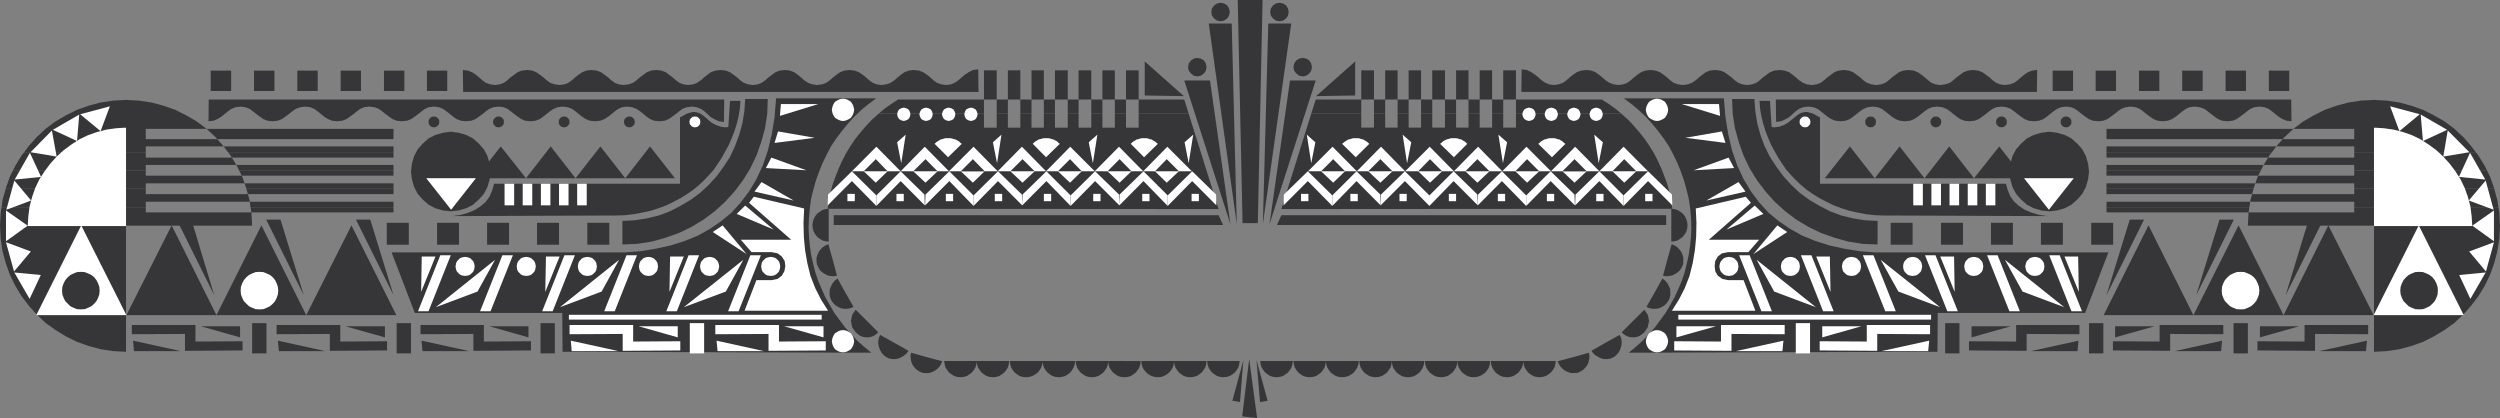<svg xmlns="http://www.w3.org/2000/svg" width="133.586" height="22.336"><rect width="100%" height="100%" fill="#808080" stroke="none"/><path fill="#363639" d="m2.14 7.16.31-.289.527-.39.558-.325.582-.289.63-.222.628-.168.68-.102.68-.035.68.035.683.102.629.168.632.222.579.29.558.323.527.391.309.29h9.695v-.274H7.79v.273H2.141"/><path fill="#363639" d="m1.293 8.133.254-.344.426-.477.168-.152h5.648v.274h13.238V7.16h-9.695l.168.152.422.477.258.344h8.847v-.309H7.79v.309H1.293"/><path fill="#363639" d="m.7 9.098.116-.235.34-.562.137-.168h6.496v.289h13.238v-.29H12.18l.136.169.34.562.117.235h8.254v-.286H7.79v.286H.7"/><path fill="#363639" d="M.309 10.086v-.016l.218-.629.172-.343h7.09v.289h13.238v-.29h-8.254l.172.344.22.63v.015h7.862v-.29H7.79v.29H.31"/><path fill="#363639" d="m.086 11.07.047-.375.176-.61h7.48v.29h13.238v-.29h-7.863l.172.61.05.375h7.641v-.289H7.79v.29H.086"/><path fill="#363639" d="m.086 11.07-.05.309-.036.68.035.699.098.664.176.644.218.614.29.593.34.563.39.508.426.476.476.446.528.375.558.34.582.289.63.222.628.168.68.102.68.035v-6.738h6.738l-.036-.68-.05-.309h7.64v.278H7.79v-.278H.086"/><path fill="#fff" d="M6.734 12.078H1.48l.036-.531.066-.524.137-.511.168-.477.222-.46.274-.423.305-.41.34-.375.374-.34.41-.304.422-.274.461-.222.477-.168.508-.133.527-.074.527-.032v5.258"/><path fill="#fff" d="m4.34 12.043 2.414 4.797H1.938Zm0 0"/><path fill="#363639" d="m6.734 6.84.82-1.176H5.919zm0 0"/><path fill="#fff" d="m5.375 7.008.496-1.328-1.586.425zm-1.258.527.117-1.414-1.41.816zm-1.09.832-.254-1.394-1.14 1.16zm-.832 1.086-.597-1.289-.813 1.43zm-.531 1.262-.898-1.07-.426 1.562zm-.184 1.344-1.16-.813v1.645zm.168 1.378L.32 12.945l.43 1.563Zm.532 1.258L.766 14.56l.816 1.41zm0 0"/><path fill="#363639" d="m18.781 12.043-2.418 4.797h4.817zm-9.609 0L6.754 16.84h4.812zm4.797 0 2.394 4.797h-4.797zM4.32 16.531l-.203-.011-.187-.075-.172-.082-.137-.136-.133-.137-.086-.168-.07-.188-.016-.207.016-.203.07-.187.086-.168.133-.153.137-.12.172-.083.187-.074.203-.012.203.012.188.074.172.082.152.121.117.153.086.168.067.187.02.203-.02.207-.067.188-.086.168-.117.137-.152.136-.172.082-.188.075-.203.011"/><path fill="#fff" d="m13.863 16.531-.203-.011-.187-.075-.168-.082-.14-.136-.134-.137-.086-.168-.07-.188-.016-.207.016-.203.07-.187.086-.168.133-.153.14-.12.169-.083.187-.074.203-.012.207.012.184.074.172.082.152.121.121.153.082.168.067.187.02.203-.02.207-.067.188-.082.168-.12.137-.153.136-.172.082-.184.075-.207.011"/><path fill="#363639" d="M14.238 18.883h-.765v-1.617h.765v1.617m-1.278-.649-2.515.016v-.883H7.043v.492l2.84-.015v.902l3.078-.02v-.492m-5.801.528h2.5l-2.55-.559zm3.574-1.328h2.094v.593zm11.226 1.449h-.765v-1.617h.766v1.617m-1.277-.649-2.5.016v-.883H14.78v.492l2.844-.015v.902l3.059-.02v-.492m-5.781.528h2.48l-2.534-.559zm3.555-1.328h2.11v.593zm11.191 1.449h-.765v-1.617h.765v1.617m-1.277-.649-2.516.016v-.883H22.47v.492l2.824-.015v.902l3.078-.02v-.492m-5.798.528h2.5l-2.55-.559zm3.571-1.328h2.093v.593zm-11.922-5.7 2.007 4.036-1.242-4.036zm-4.782 0 2.004 4.036-1.218-4.036zm9.579 0 2.007 4.036-1.242-4.036zm2.824 1.344h-1.176v-1.172h1.176v1.172m10.715 0h-1.176v-1.172h1.176v1.172m-2.688 0h-1.176v-1.172h1.176v1.172m-2.671 0h-1.173v-1.172H27.2v1.172m-2.673 0h-1.172v-1.172h1.172v1.172m8.731-.016.777-.03.785-.122.73-.203.72-.254.68-.328.644-.39.593-.442.563-.512.492-.543.461-.609.39-.633.325-.68.254-.714.207-.75.117-.762.031-.8H39.82l-.047.663-.105.645-.172.617-.219.59-.27.582-.343.523-.375.512-.422.46-.46.427-.513.375-.543.32-.558.289-.598.223-.629.152-.644.102-.664.035v1.258"/><path fill="#363639" d="m38.684 6.516-.274-.036-.223-.105-.203-.113-.172-.157-.167-.152-.188-.137-.223-.086-.27-.035-.273.035-.222.086-.184.137-.172.137-.187.137-.188.132-.218.09-.29.031-.273-.03-.223-.09-.187-.133-.336-.274-.207-.137-.223-.086-.27-.035-.273.035-.203.086-.187.137-.168.137-.172.137-.203.132-.223.09-.273.031-.29-.03-.222-.09-.203-.133-.172-.137-.168-.137-.188-.137-.222-.086-.266-.035-.277.035-.219.086-.203.137-.344.274-.183.132-.223.09-.27.031-.293-.03-.218-.09-.188-.133-.187-.137-.172-.137-.184-.137-.207-.086-.27-.035-.273.035-.222.086-.188.137-.168.137-.187.137-.188.132-.223.09-.289.031-.273-.03-.234-.09-.188-.133-.168-.137-.176-.137-.199-.137-.207-.086-.27-.035-.273.035-.203.086-.188.137-.168.137-.19.137-.185.132-.222.09-.29.031-.273-.03-.222-.09-.188-.133-.187-.137-.168-.137-.188-.137-.238-.086-.274-.035-.27.035-.206.086-.188.137-.168.137-.187.137-.188.132-.222.09-.29.031-.269-.03-.219-.09-.207-.133-.168-.137-.171-.137-.188-.137-.203-.086-.27-.035-.273.035-.242.086-.184.137-.172.137-.187.137-.188.132-.222.09-.27.031-.289-.03-.219-.09-.191-.133-.184-.137-.172-.137-.187-.137-.207-.086-.27-.035-.273.035-.219.086-.187.137-.172.137-.168.137-.207.132-.219.09-.27.031.012-1.16H38.7l-.015 1.195m13.588-2.808L52 3.738l-.219.106-.207.136-.168.133-.168.156-.187.133-.223.102-.273.039-.27-.04-.223-.081-.187-.137-.168-.152-.172-.137-.203-.137-.223-.086-.289-.035-.273.035-.219.086-.191.137-.168.137-.168.152-.207.137-.219.082-.27.039-.277-.04-.2-.081-.187-.137-.171-.152-.172-.137-.203-.137-.22-.086-.273-.035-.289.035-.222.086-.204.137-.171.137-.168.152-.188.137-.223.082-.273.039-.27-.04-.222-.081-.203-.137-.172-.152-.168-.137-.188-.137-.222-.086-.274-.035-.289.035-.219.086-.187.137-.184.137-.171.152-.192.137-.2.082-.273.039-.273-.04-.219-.081-.187-.137-.168-.152-.375-.274-.223-.086-.289-.035-.273.035-.239.086-.187.137-.172.137-.168.152-.203.137-.207.082-.27.039-.273-.04-.203-.081-.188-.137-.172-.152-.183-.137-.188-.137-.218-.086-.29-.035-.277.035-.219.086-.375.274-.168.152-.191.137-.234.082-.274.039-.273-.04-.203-.081-.188-.137-.168-.152-.375-.274-.222-.086-.29-.035-.273.035-.219.086-.203.137-.172.137-.172.152-.187.137-.203.082-.274.039-.27-.04-.237-.081-.188-.137-.172-.152-.183-.137-.192-.137-.219-.086-.27-.035-.288.035-.223.086-.375.274-.168.152-.187.137-.207.082-.27.039-.273-.04-.223-.081-.187-.137-.168-.152-.172-.137-.203-.137-.223-.086-.27-.035.016 1.176h27.539l-.016-1.207"/><path fill="#363639" d="m46.559 18.848-.375-.309-.36-.32-.336-.36-.324-.355-.293-.395-.289-.386-.234-.41-.243-.426-.199-.442-.187-.441-.157-.465-.117-.473-.105-.46-.067-.493-.046-.476-.02-.492.02-.508.046-.512.067-.496.12-.492.138-.492.172-.477.187-.461.223-.46.234-.442.273-.407.305-.406.324-.394.34-.371.356-.34.394-.325.41-.308H41.47l-.082 1.008-.153.933-.207.852-.27.797-.339.73-.39.649-.446.593-.492.543-.559.461-.597.41-.645.36-.7.285-.75.238-.776.172-.82.137-.868.066h-12.45l1.24 3.235h7.878l.016 2.074 16.5.05"/><path fill="#fff" d="M37.625 18.883h-.766v-1.617h.766v1.617m-1.273-.649-2.52.016v-.883h-3.398v.492l2.84-.015v.902l3.078-.02v-.492m-5.802.528h2.5l-2.55-.559zm3.571-1.328h2.094v.593zm10.004.8-2.5.016v-.883h-3.402v.492l2.843-.015v.902l3.059-.02v-.492m-5.781.528h2.48l-2.535-.559zm3.554-1.328h2.106v.593zm0 0"/><path fill="#363639" d="m24.086 11.293-.422-.047-.41-.121-.356-.188-.308-.273-.27-.305-.187-.359-.121-.406-.051-.426.05-.426.122-.41.187-.355.27-.305.308-.274.356-.183.41-.121.422-.055.426.055.406.12.36.184.304.274.273.305.188.355.121.41.047.426-.047.426-.121.406-.188.36-.273.304-.305.273-.359.188-.406.121-.426.047"/><path fill="#fff" d="m24.105 11.207 1.325-1.684h-2.653zm0 0"/><path fill="#363639" d="m26.758 7.824-1.328 1.7h2.675zm0 0"/><path fill="#363639" d="m29.426 7.824 1.328 1.7h-2.649zm2.656 0-1.328 1.7h2.656zm0 0"/><path fill="#363639" d="m34.734 7.824 1.328 1.7H33.41zm0 0"/><path fill="#fff" d="M24.086 13.64h-.559l-1.191 2.993h.562l1.188-2.992m16.57-.001h-.562l-1.188 2.993h.559l1.191-2.992m-3.301-.001h-.562l-1.188 2.993h.56l1.19-2.992m-3.32-.001h-.558l-1.192 2.993h.563l1.187-2.992m-3.316-.001h-.559l-1.191 2.993h.562l1.188-2.992m-3.313-.001h-.562l-1.192 2.993h.559l1.195-2.992m-2.554 1.105-.102-.016-.086-.015-.101-.055-.067-.066-.07-.067-.051-.101-.016-.086-.02-.102.02-.101.016-.086.05-.102.071-.066.067-.074.101-.047.086-.02.102-.015.105.015.082.02.102.047.07.074.066.066.051.102.02.086.015.101-.015.102-.02.086-.05.101-.067.067-.07.066-.102.055-.082.015-.105.016m13.066 0-.106-.016-.082-.015-.105-.055-.133-.133-.05-.101-.02-.086-.016-.102.016-.101.02-.086.05-.102.067-.066.066-.074.105-.047.082-.02.106-.015.102.015.082.02.105.047.066.074.07.066.048.102.02.086.019.101-.02.102-.02.086-.046.101-.07.067-.067.066-.105.055-.082.015-.102.016m3.262 0-.098-.016-.086-.015-.101-.055-.07-.066-.067-.067-.055-.101-.012-.086-.02-.102.02-.101.012-.086.055-.102.066-.066.07-.074.102-.047.086-.02.098-.015.105.015.086.02.098.047.14.14.047.102.02.086.015.101-.015.102-.02.086-.047.101-.066.067-.074.066-.098.055-.086.016-.105.015m-6.528 0-.105-.016-.082-.015-.102-.055-.07-.066-.066-.067-.051-.101-.02-.086-.015-.102.015-.101.02-.086.05-.102.067-.066.07-.074.102-.047.082-.02.105-.015.102.015.086.02.101.047.067.074.066.066.055.102.015.086.016.101-.016.102-.015.086-.055.101-.133.133-.101.055-.086.016-.102.015m-3.269 0-.098-.016-.086-.015-.105-.055-.133-.133-.05-.101-.02-.086-.016-.102.016-.101.02-.086.05-.102.066-.066.067-.074.105-.047.086-.02.098-.015.105.015.086.02.098.047.07.074.067.066.054.102.012.086.02.101-.02.102-.012.086-.054.101-.067.067-.07.066-.098.055-.086.015-.105.016m-3.266 0-.101-.016-.086-.015-.102-.055-.133-.133-.054-.101-.016-.086-.016-.102.016-.101.016-.086.054-.102.067-.066.066-.074.102-.047.086-.02.101-.015.102.015.086.02.101.047.07.074.067.066.05.102.02.086.016.101-.016.102-.02.086-.05.101-.066.067-.07.066-.102.055-.086.015-.102.016m-4.827 1.668 3.163-2.531-.937 1.695zm-.755-2.707h.735l-.766 1.89zm14.005 2.707 3.179-2.531-.934 1.695zm-.735-2.707h.734l-.766 1.89zm-5.883 2.707 3.16-2.531-.934 1.695zm-.75-2.707h.73l-.765 1.89zm0 0"/><path fill="#363639" d="M26.402 9.816h9.934V6.273l.082-.046.105-.051.082-.055.102-.047.086-.035.101-.02.106-.035h.101l.133.02.121.035.121.066.102.07.102.087.101.082.086.085.086.067.082.066.102.055.12.066.118.036.12.05.138.016.132.02.153-.02.09-1.395h.558l-.035.426-.066.41-.102.407-.121.39-.152.375-.153.36-.187.336-.188.343-.406.61-.258.293-.254.27-.289.273-.308.253-.34.239-.336.207-.375.199-.39.191-.411.153-.426.136-.441.098-.461.086-.492.055-.492.015-8.711.032.457-.067.41-.12.355-.153.309-.203.254-.223.207-.285.136-.324.102-.356"/><path fill="#fff" d="M27.473 10.973h-.512V9.816h.512v1.157m2.906 0h-.508V9.816h.508v1.157m.973 0h-.512V9.816h.512v1.157m-1.942 0h-.508V9.816h.508v1.157m-.969 0h-.511V9.816h.511v1.157m8.692-4.168-.117-.02-.086-.066-.07-.086-.016-.117.015-.121.07-.086.087-.067.117-.015.12.015.083.067.07.086.016.12-.016.118-.07.086-.082.066-.121.02"/><path fill="#363639" d="m23.188 6.805-.122-.02-.085-.066-.067-.086-.015-.117.015-.121.067-.086.085-.067.122-.015.117.015.082.067.07.086.02.12-.02.118-.07.086-.082.066-.117.02m10.445 0-.121-.02-.086-.066-.067-.086-.02-.117.02-.121.067-.086.086-.067.12-.015.114.015.086.067.07.086.02.12-.02.118-.07.086-.086.066-.113.02m-3.488 0-.122-.02-.085-.066-.067-.086-.015-.117.015-.121.067-.086.085-.067.122-.015.117.015.082.067.07.086.02.12-.02.118-.07.086-.082.066-.117.02m-3.505 0-.12-.02-.086-.066-.067-.086-.02-.117.02-.121.067-.086.086-.067.12-.015.118.015.086.067.066.086.02.12-.02.118-.066.086-.086.066-.117.02"/><path fill="#fff" d="M43.906 17.078H30.398v-.258h13.508v.258M41.727 5.562h1.992l-2.043.63zm-.153 1.461 1.957.34-2.144.274zm-.359 1.399 1.87.676-2.16-.118zm-.524 1.308 1.72.985-2.095-.477zm-.871 1.254 1.516 1.282-1.973-.836zm-1.207 1.059 1.278 1.531-1.805-1.176zm0 0"/><path fill="#fff" d="M39.582 12.809h2.691l-2.246-1.973.254-.324 2.688.629-.035.765.019.75.066.711.122.7.168.68.253.648.309.609.375.598h-4.46l.632-1.633h.816l.32-.067.223-.172.137-.238.05-.273-.034-.27-.153-.242-.222-.168-.32-.066H40.16l-.578-.664m5.461 6.019-.117-.015-.102-.032-.101-.054-.106-.067-.066-.101-.051-.102-.031-.105-.02-.118.02-.117.031-.101.05-.106.067-.101.106-.067.101-.054.102-.036.117-.011.121.011.102.036.101.054.102.067.066.101.055.106.031.101.02.117-.02.118-.031.105-.055.102-.066.101-.102.067-.101.054-.102.032-.121.015m0-12.363-.117-.016-.102-.039-.101-.05-.106-.067-.066-.102-.051-.101-.031-.106-.02-.117.02-.117.031-.106.05-.101.067-.102.106-.066.101-.055.102-.03.117-.017.121.016.102.031.101.055.102.066.066.102.055.101.031.106.02.117-.02.117-.031.106-.055.101-.066.102-.102.066-.101.051-.102.04-.121.015"/><path fill="#363639" d="M44.281 12.043v-.887l-.176.016-.168.055-.132.085-.14.102-.103.133-.082.156-.05.168-.02.172.02.168.05.172.082.136.102.137.14.102.133.086.168.047.176.02v-.868m.219 1.855-.238-.851-.157.066-.132.086-.121.121-.102.133-.066.152-.055.172v.172l.02.168.07.156.086.153.117.113.137.09.152.086.168.031.172.016.172-.032-.223-.832m.68 1.75-.426-.765-.137.101-.117.137-.086.152-.066.153-.02.172v.152l.035.172.07.152.102.137.121.117.149.086.152.066.172.02h.152l.172-.035.156-.067-.43-.75m1.161 1.516-.617-.613-.188.27-.066.324.066.34.188.273.14.117.133.086.168.055.176.011.148-.011.172-.055.137-.086.133-.117-.59-.594m1.441 1.152-.75-.421-.066.152-.035.172v.152l.035.168.055.152.085.157.114.132.14.102.149.074.172.031h.172l.152-.03.168-.075.14-.082.133-.117.102-.137-.766-.43m1.739.766-.836-.234-.036.168.02.171.035.168.066.157.102.133.121.12.133.083.156.074.172.012h.168l.168-.047.152-.07.137-.102.121-.121.086-.137.066-.152-.832-.223m1.801.208h-.867l.02.167.047.172.085.137.102.136.137.102.136.086.172.05.168.016.172-.015.168-.051.137-.086.137-.102.101-.136.086-.137.05-.172.02-.168h-.87m12.281.001h.867l-.016.167-.05.172-.087.137-.101.136-.137.102-.133.086-.172.05-.171.016-.168-.015-.172-.051-.137-.086-.133-.102-.101-.136-.086-.137-.055-.172-.012-.168h.864m1.769.001h-.867l.02.167.05.172.082.137.102.136.14.102.133.086.168.05.172.016.172-.015.168-.051.14-.086.133-.102.102-.136.086-.137.047-.172.02-.168h-.868m-8.793.001h.867l-.015.167-.055.172-.086.137-.101.136-.133.102-.137.086-.172.05-.168.016-.168-.015-.172-.051-.136-.086-.137-.102-.102-.136-.086-.137-.05-.172-.016-.168h.867m1.77.001h-.871l.02.167.05.172.086.137.101.136.137.102.137.086.168.05.172.016.168-.015.171-.051.137-.086.137-.102.101-.136.086-.137.047-.172.02-.168h-.867m-5.293.001h.867l-.016.167-.05.172-.083.137-.105.136-.137.102-.133.086-.171.05-.172.016-.168-.015-.172-.051-.137-.086-.133-.102-.101-.136-.086-.137-.055-.172-.012-.168h.864m8.812.001h-.883l.016.167.05.172.083.137.12.136.122.102.152.086.172.05.168.016.172-.015.152-.051.153-.086.136-.102.102-.136.086-.137.05-.172.02-.168h-.87m-7.04.001h-.871l.02.167.05.172.082.137.102.136.14.102.133.086.168.05.176.016.168-.015.168-.051.152-.086.141-.102.102-.136.082-.137.05-.172.02-.168h-.883m5.254.001h.867l-.015.167-.055.172-.082.137-.106.136-.132.102-.137.086-.168.05-.172.016-.172-.015-.172-.051-.132-.086-.137-.102-.102-.136-.086-.137-.05-.172-.016-.168h.867M22.813 4.863h1.085v-1.09h-1.085v1.09m-11.555 0h1.094v-1.09h-1.094v1.09m2.316 0h1.09v-1.09h-1.09v1.09m2.313 0h1.09v-1.09h-1.09v1.09m2.316 0h1.086v-1.09h-1.086v1.09m2.313 0h1.09v-1.09h-1.09v1.09M44.55 11.5h20.567l.238.523H44.551V11.5m2.399-5.426.304-.258.36-.254.37-.242h15.297l.235.754h-2.672V3.758h-.676v2.316h-.598V3.758h-.664v2.316h-.594V3.758h-.68v2.316h-.577V3.758h-.684v2.316h-.594V3.758h-.66v2.316h-.597V3.758h-.665v2.316h-.597V3.758h-.68v2.316H46.95"/><path fill="#363639" d="m46.95 6.074-.032.031-.344.305-.304.324-.29.34-.273.34-.254.375-.238.39-.203.391-.188.41-.168.426-.156.422-.121.445-.086.442-.066.441 20.89.016-1.601-5.098h-2.672v.746h-.676v-.746h-.598v.746h-.664v-.746h-.593v.746h-.68v-.746h-.578v.746h-.684v-.746h-.594v.746h-.66v-.746h-.597v.746h-.664v-.746h-.598v.746h-.68v-.746H46.95m18.796 5.903L63.281 4.3h1.375zm.34 0L64.59 1.257h1.226zm.309-.055L66.137 0h1.328l-.254 11.922h-.816m.046 7.316-.59 2.176.407.07zm0 0"/><path fill="#fff" d="M46.828 11.004 45.52 9.676l-1.293 1.297.02-.578 1.273-1.243 1.308 1.29v.562m5.192 0 1.308-1.328 1.293 1.297-.016-.578-1.277-1.243-1.308 1.29v.562m5.187 0-1.293-1.328-1.293 1.297.016-.578 1.277-1.243 1.293 1.29v.562m5.188 0 1.308-1.328 1.293 1.297-.016-.578-1.277-1.243-1.308 1.29v.562"/><path fill="#fff" d="m46.828 11.004 1.297-1.328 1.29 1.297-.017-.578-1.273-1.243-1.297 1.29v.562m5.192 0-1.293-1.328-1.293 1.297.02-.578 1.273-1.243 1.293 1.29v.562m5.187 0 1.309-1.328 1.296 1.297-.019-.578-1.277-1.243-1.309 1.29v.562m5.188 0-1.293-1.328-1.29 1.297.012-.578 1.278-1.243 1.293 1.29v.562m-16.719-.254h-.395v-.39h.395v.39m18.386 0h-.39v-.39h.39v.39"/><path fill="#fff" d="M61.422 10.75h-.387v-.39h.387v.39m-2.617 0h-.39v-.39h.39v.39m-2.637 0h-.39v-.39h.39v.39m-2.618 0h-.394v-.39h.395v.39m-2.621 0h-.39v-.39h.39v.39m-2.637 0h-.39v-.39h.39v.39m-.867-1.598-.63.61-.644-.61zm-.598-1.312 1.297 1.312H45.52zm7.16 1.312.649.61.648-.61zm.617-1.312-1.293 1.312h2.583zM57.8 9.152l-.624.61-.649-.61zm-.613-1.312 1.31 1.312h-2.602zM48.8 9.152l.653.61.645-.61zm.614-1.312-1.289 1.312h2.582zm13.578 1.312-.648.61-.63-.61zm-.617-1.312 1.312 1.312h-2.601zm-9.762 1.312-.629.61-.644-.61zm0 0"/><path fill="#fff" d="m52.02 7.84 1.292 1.312h-2.605zm7.16 1.312.644.61.633-.61zm.613-1.312-1.297 1.312h2.59zm0 0"/><path fill="#363639" d="m46.797 8.504.629.648h-1.274zm7.84 0-.649.648h1.297zm2.539 0 .625.648h-1.274zm-7.723 0-.652.648h1.297zm12.891 0 .648.648h-1.277zm-10.36 0 .63.648H51.34zm7.84 0-.644.648h1.277zm4.153-4.422-.188-.035-.152-.121-.121-.153-.032-.183.032-.188.12-.171.153-.102.188-.035.187.035.168.102.105.171.032.188-.032.183-.105.153-.168.12-.187.036m1.242-2.945-.188-.035-.152-.114-.121-.156-.031-.188.03-.187.122-.168.152-.105.188-.036.187.036.168.105.102.168.035.187-.035.188-.102.156-.168.114-.187.035m-4.051 3.965v-1.82l2.094 1.855zm0 0"/><path fill="#fff" d="m48.156 8.723.239-1.528-.458.407zm15.36 0 .242-1.528-.461.407zm-5.118 0 .239-1.528-.461.407zm-5.121 0 .235-1.528-.457.407zm-2.617-.321-.719-.715.07-.07.087-.066.086-.047.082-.055.101-.015.086-.036.102-.015h.207l.101.015.102.036.086.015.101.055.086.047.066.066.086.07-.73.715m10.473 0-.711-.715.066-.07.086-.066.086-.047.086-.055.098-.015.09-.036.101-.015h.203l.102.015.082.036.105.015.086.055.086.047.086.066.082.07-.734.715m-5.238 0-.711-.715.066-.07.086-.066.082-.047.086-.055.101-.015.086-.036.102-.015H56l.101.015.102.036.086.015.101.055.086.047.067.066.082.07-.73.715m-4.012-1.937-.137-.035-.121-.07-.066-.118-.032-.136.032-.133.066-.121.121-.067.137-.035.137.035.117.067.066.12.035.134-.035.136-.066.117-.117.07-.137.036m-3.59 0-.137-.035-.117-.07-.07-.118-.031-.136.03-.133.071-.121.117-.067.137-.035.133.035.12.067.071.12.031.134-.03.136-.071.117-.121.07-.133.036m1.191 0-.136-.035-.118-.07-.07-.118-.035-.136.035-.133.07-.121.118-.067.136-.035.137.035.121.067.067.12.03.134-.03.136-.067.117-.12.07-.138.036m1.207 0-.136-.035-.118-.07-.07-.118-.035-.136.035-.133.07-.121.118-.067.136-.035.137.035.121.067.067.12.035.134-.035.136-.067.117-.12.07-.138.036"/><path fill="#363639" d="M112.559 7.16v-.273h13.238v.273h5.644l-.304-.289-.528-.39-.566-.325-.574-.289-.633-.222-.625-.168-.684-.102-.675-.035-.684.035-.68.102-.629.168-.632.222-.579.29-.562.323-.524.391-.308.29h-9.695"/><path fill="#363639" d="M112.559 8.133v-.309h13.238v.309h6.496l-.258-.344-.422-.477-.172-.152h-5.644v.274h-13.238V7.16h9.695l-.168.152-.426.477-.258.344h-8.843"/><path fill="#363639" d="M112.559 9.098v-.286h13.238v.286h7.09l-.117-.235-.344-.562-.133-.168h-6.496v.289h-13.238v-.29h8.843l-.132.169-.344.562-.114.235h-8.253"/><path fill="#363639" d="M112.559 10.086v-.29h13.238v.29h7.48v-.016l-.222-.629-.168-.343h-7.09v.289h-13.238v-.29h8.253l-.175.344-.219.63v.015h-7.86"/><path fill="#363639" d="M112.559 11.07v-.289h13.238v.29h7.703l-.055-.376-.168-.61h-7.48v.29h-13.238v-.29h7.859l-.168.61-.055.375h-7.636"/><path fill="#363639" d="M112.559 11.07v.278h13.238v-.278h7.703l.05.309.036.68-.035.699-.106.664-.168.644-.222.614-.285.593-.344.563-.39.508-.423.476-.476.446-.528.375-.566.34-.574.289-.633.222-.625.168-.684.102-.675.035v-6.738h-6.739l.036-.68.046-.309h-7.636"/><path fill="#fff" d="M126.852 12.078h5.253l-.035-.531-.066-.524-.137-.511-.172-.477-.222-.46-.27-.423-.309-.41-.34-.375-.37-.34-.41-.304-.426-.274-.457-.222-.477-.168-.512-.133-.527-.074-.523-.032v5.258"/><path fill="#fff" d="m129.246 12.043-2.414 4.797h4.816zm0 0"/><path fill="#363639" d="m126.852 6.84-.82-1.176h1.632zm0 0"/><path fill="#fff" d="m128.21 7.008-.495-1.328 1.582.425zm1.259.527-.121-1.414 1.414.816zm1.086.832.238-1.394 1.156 1.16zm.835 1.086.594-1.289.817 1.43zm.528 1.262.902-1.07.426 1.562zm.187 1.344 1.157-.813v1.645zm-.167 1.378 1.324-.492-.426 1.563zm-.532 1.258 1.414-.136-.816 1.41zm0 0"/><path fill="#363639" d="m114.805 12.043 2.398 4.797h-4.797zm9.609 0 2.418 4.797h-4.812zm-4.797 0-2.414 4.797h4.817zm9.649 4.488.203-.011.187-.075.168-.082.153-.136.12-.137.087-.168.066-.188.016-.207-.016-.203-.066-.187-.086-.168-.121-.153-.153-.12-.168-.083-.187-.074-.203-.012-.207.012-.188.074-.168.082-.137.121-.136.153-.086.168-.067.187-.02.203.02.207.067.188.086.168.273.273.168.082.188.075.207.011"/><path fill="#fff" d="m119.719 16.531.207-.011.187-.075.168-.082.156-.136.118-.137.082-.168.07-.188.02-.207-.02-.203-.07-.187-.082-.168-.118-.153-.156-.12-.168-.083-.187-.074-.207-.012-.203.012-.188.074-.168.082-.137.121-.136.153-.086.168-.067.187-.015.203.015.207.067.188.086.168.273.273.168.082.188.075.203.011"/><path fill="#363639" d="M119.348 18.883h.765v-1.617h-.765v1.617m1.277-.649 2.516.016v-.883h3.402v.492l-2.84-.015v.902l-3.078-.02v-.492m5.797.528h-2.5l2.555-.559zm-3.57-1.328h-2.094v.593zm-11.227 1.449h.766v-1.617h-.766v1.617m1.277-.649 2.496.016v-.883h3.403v.492l-2.84-.015v.902l-3.059-.02v-.492m5.782.528h-2.48l2.53-.559zm-3.555-1.328h-2.11v.593zm-11.191 1.449h.765v-1.617h-.766v1.617m1.273-.649 2.52.016v-.883h3.383v.492l-2.82-.015v.902l-3.082-.02v-.492m5.801.528h-2.5l2.55-.559zm-3.571-1.328h-2.093v.593zm11.922-5.7-2.008 4.036 1.243-4.036zm4.782 0-2.012 4.036 1.23-4.036zm-9.579 0-2.007 4.036 1.242-4.036zm-2.824 1.344h1.172v-1.172h-1.172v1.172m-10.715 0h1.172v-1.172h-1.172v1.172m2.688 0h1.176v-1.172h-1.176v1.172m2.672 0h1.172v-1.172h-1.172v1.172m2.668 0h1.175v-1.172h-1.175v1.172m-8.727-.016-.785-.03-.777-.122-.73-.203-.72-.254-.68-.328-.648-.39-.59-.442-.566-.512-.488-.543-.461-.609-.39-.633-.325-.68-.254-.714-.207-.75-.121-.762-.031-.8h1.191l.05.663.103.645.171.617.22.59.288.582.344.523.375.512.422.46.457.427.512.375.546.32.559.289.598.223.629.152.644.102.664.035v1.258"/><path fill="#363639" d="m94.902 6.516.274-.036.222-.105.204-.113.171-.157.168-.152.188-.137.223-.086.27-.035.273.035.218.086.188.137.168.137.172.137.203.132.222.09.29.031.269-.03.223-.09.187-.133.172-.137.168-.137.203-.137.223-.086.273-.035.274.035.203.086.187.137.168.137.172.137.203.132.223.09.273.031.29-.03.218-.09.203-.133.168-.137.176-.137.188-.137.218-.086.27-.035.277.035.219.086.203.137.168.137.172.137.187.132.223.09.27.031.289-.03.222-.09.188-.133.187-.137.168-.137.188-.137.207-.086.27-.035.273.035.222.086.188.137.168.137.187.137.188.132.223.09.285.031.273-.03.238-.09.188-.133.168-.137.172-.137.203-.137.203-.086.273-.035.274.035.203.086.187.137.168.137.188.137.187.132.223.09.29.031.273-.03.222-.09.184-.133.187-.137.172-.137.188-.137.234-.086.277-.035.27.035.203.086.192.137.167.137.188.137.187.132.22.09.288.031.27-.03.222-.09.208-.133.335-.274.188-.137.207-.086.27-.035.273.035.238.086.188.137.172.137.183.137.188.132.222.09.274.031.289-.03.219-.09.187-.133.188-.137.171-.137.188-.137.2-.086.277-.035.273.035.219.086.183.137.344.274.203.132.223.09.27.031-.016-1.16h-27.54l.016 1.195M81.309 3.707l.273.031.223.106.203.136.172.133.168.156.187.133.223.102.27.039.273-.04.222-.081.188-.137.168-.152.172-.137.203-.137.223-.086.285-.035.277.035.219.086.187.137.168.137.172.152.207.137.219.082.27.039.273-.04.203-.081.188-.137.167-.152.176-.137.2-.137.222-.086.274-.035.289.035.222.086.203.137.172.137.168.152.188.137.222.082.27.039.273-.04.22-.081.202-.137.172-.152.172-.137.188-.137.218-.086.27-.035.293.035.219.086.375.274.171.152.184.137.207.082.27.039.273-.04.223-.081.187-.137.168-.152.375-.274.223-.086.289-.035.273.035.239.086.183.137.172.137.172.152.203.137.203.082.27.039.277-.04.203-.081.184-.137.172-.152.375-.274.218-.086.29-.035.273.035.223.086.375.274.167.152.188.137.238.082.274.039.27-.04.206-.081.188-.137.168-.152.375-.274.222-.086.29-.035.273.035.215.086.207.137.168.137.176.152.183.137.203.082.27.039.277-.04.238-.081.184-.137.172-.152.375-.274.223-.086.27-.035.288.035.223.086.375.274.168.152.187.137.207.082.27.039.273-.04.223-.081.187-.137.168-.152.168-.137.207-.137.22-.086.273-.035-.016 1.176H81.293l.016-1.207"/><path fill="#363639" d="m87.027 18.848.375-.309.356-.32.34-.36.324-.355.289-.395.285-.386.242-.41.239-.426.203-.442.187-.441.156-.465.114-.473.101-.46.074-.493.047-.476.02-.492-.02-.508-.047-.512-.074-.496-.117-.492-.137-.492-.168-.477-.187-.461-.223-.46-.234-.442-.274-.407-.304-.406-.328-.394-.336-.371-.36-.34-.39-.325-.41-.308h5.343l.086 1.008.153.933.203.852.273.797.34.73.39.649.442.593.492.543.563.461.597.41.645.36.7.285.75.238.776.172.82.137.864.066h12.453l-1.242 3.235h-7.875l-.016 2.074-16.5.05"/><path fill="#fff" d="M95.957 18.883h.762v-1.617h-.762v1.617m1.277-.649 2.516.016v-.883h3.383v.492l-2.824-.015v.902l-3.075-.02v-.492m5.797.528h-2.5l2.555-.559zm-3.571-1.328h-2.089v.593zm-10 .8 2.5.016v-.883h3.403v.492l-2.843-.015v.902l-3.06-.02v-.492m5.782.528h-2.484l2.539-.559zm-3.555-1.328h-2.109v.593zm0 0"/><path fill="#363639" d="m109.5 11.293.422-.047.41-.121.355-.188.31-.273.269-.305.187-.359.121-.406.051-.426-.05-.426-.122-.41-.187-.355-.27-.305-.309-.274-.355-.183-.41-.121-.422-.055-.43.055-.406.12-.36.184-.304.274-.27.305-.19.355-.118.41-.05.426.05.426.117.406.191.36.27.304.305.273.36.188.405.121.43.047"/><path fill="#fff" d="m109.48 11.207-1.328-1.684h2.657zm0 0"/><path fill="#363639" d="m106.828 7.824 1.324 1.7h-2.672zm-2.672 0-1.324 1.7h2.648zm-2.652 0 1.328 1.7h-2.656zm-2.656 0-1.344 1.7h2.672zm0 0"/><path fill="#fff" d="M109.5 13.64h.559l1.191 2.993h-.563L109.5 13.64m-16.57 0h.562l1.188 2.993h-.559L92.93 13.64m3.3 0h.563l1.187 2.993h-.562L96.23 13.64m3.313 0h.566l1.192 2.993h-.563l-1.195-2.992m3.32-.001h.559l1.195 2.993h-.562l-1.192-2.992m3.317-.001h.562l1.188 2.993h-.559l-1.191-2.992m2.554 1.105.102-.016.082-.015.105-.055.133-.133.055-.101.016-.086.015-.102-.015-.101-.016-.086-.055-.102-.066-.066-.067-.074-.105-.047-.082-.02-.102-.015-.105.015-.082.02-.106.047-.066.074-.07.066-.047.102-.02.086-.02.101.02.102.02.086.047.101.07.067.066.066.106.055.082.015.105.016m-13.066 0 .105-.016.082-.015.102-.055.07-.066.067-.067.05-.101.016-.086.016-.102-.016-.101-.015-.086-.051-.102-.067-.066-.07-.074-.102-.047-.082-.02-.105-.015-.102.015-.085.02-.102.047-.066.074-.07.066-.052.102-.015.086-.02.101.02.102.015.086.051.101.07.067.067.066.102.055.085.015.102.016m-3.285 0 .105-.016.086-.015.098-.055.07-.066.067-.067.054-.101.012-.086.02-.102-.02-.101-.012-.086-.054-.102-.067-.066-.07-.074-.098-.047-.086-.02-.105-.015-.098.015-.086.02-.105.047-.067.074-.066.066-.05.102-.02.086-.016.101.016.102.02.086.05.101.133.133.105.055.086.016.098.015m6.551 0 .101-.016.086-.015.102-.055.066-.066.07-.067.051-.101.02-.086.015-.102-.015-.101-.02-.086-.05-.102-.071-.066-.066-.074-.102-.047-.086-.02-.101-.015-.102.015-.086.02-.101.047-.067.074-.07.066-.05.102-.017.086-.019.101.02.102.015.086.05.101.071.067.067.066.101.055.086.015.102.016m3.266 0 .1-.016.087-.015.101-.055.067-.066.07-.067.05-.101.016-.086.02-.102-.02-.101-.015-.086-.051-.102-.07-.066-.067-.074-.101-.047-.086-.02-.102-.015-.097.015-.09.02-.102.047-.066.074-.067.066-.054.102-.02.086-.012.101.012.102.02.086.054.101.133.133.102.055.09.016.097.015m3.27 0 .101-.016.086-.015.098-.055.07-.066.067-.067.054-.101.012-.086.02-.102-.02-.101-.012-.086-.054-.102-.067-.066-.07-.074-.098-.047-.086-.02-.101-.015-.106.015-.082.02-.101.047-.14.14-.048.102-.02.086-.015.101.016.102.02.086.046.101.067.067.074.066.101.055.082.016.106.015m4.828 1.668-3.164-2.531.937 1.695zm.746-2.707h-.73l.765 1.89zm-14.016 2.707-3.16-2.531.934 1.695zm.75-2.707h-.73l.765 1.89zm5.887 2.707-3.168-2.531.941 1.695zm.75-2.707h-.738l.77 1.89zm0 0"/><path fill="#363639" d="M107.184 9.816H97.25V6.273l-.086-.046-.101-.051-.082-.055-.106-.047-.082-.035-.105-.02-.102-.035h-.102l-.132.02-.121.035-.122.066-.101.07-.102.087-.101.082-.106.085-.082.067-.086.066-.101.055-.102.066-.12.036-.118.05-.137.016-.133.02-.156-.02-.086-1.395h-.562l.035.426.07.41.102.407.121.39.148.375.157.36.183.336.192.343.406.61.258.293.254.27.289.273.304.253.34.239.34.207.375.199.39.191.41.153.423.136.441.098.465.086.488.055.496.015 8.711.032-.46-.067-.407-.12-.36-.153-.304-.203-.254-.223-.207-.285-.137-.324-.101-.356"/><path fill="#fff" d="M106.113 10.973h.508V9.816h-.508v1.157m-2.91 0h.512V9.816h-.512v1.157m-.969 0h.512V9.816h-.512v1.157m1.938 0h.512V9.816h-.512v1.157m.973 0h.511V9.816h-.511v1.157M96.45 6.805l.12-.02.082-.066.067-.086.02-.117-.02-.121-.067-.086-.082-.067-.12-.015-.118.015-.086.067-.07.086-.016.12.016.118.07.086.086.066.117.02"/><path fill="#363639" d="m110.398 6.805.122-.02.082-.066.07-.086.015-.117-.015-.121-.07-.086-.082-.067-.122-.015-.12.015-.083.067-.07.086-.016.12.016.118.07.086.082.066.121.02m-10.445 0 .121-.02.086-.066.067-.086.015-.117-.015-.121-.067-.086-.086-.067-.12-.015-.122.015-.082.067-.066.086-.02.12.02.118.066.086.082.066.121.02m3.488 0 .122-.02.081-.066.07-.086.016-.117-.015-.121-.07-.086-.083-.067-.12-.015-.122.015-.082.067-.07.086-.016.12.016.118.07.086.082.066.121.02m3.504 0 .121-.02.086-.066.067-.086.015-.117-.015-.121-.067-.086-.086-.067-.12-.015-.118.015-.086.067-.066.086-.02.12.02.118.066.086.086.066.117.02"/><path fill="#fff" d="M89.68 17.078h13.507v-.258H89.68v.258m2.175-11.516h-1.988l2.043.63zm.153 1.461-1.953.34 2.144.274zm.359 1.399-1.867.676 2.16-.118zm.528 1.308-1.72.985 2.095-.477zm.867 1.254-1.512 1.282 1.973-.836zm1.207 1.059-1.274 1.531 1.801-1.176zm0 0"/><path fill="#fff" d="M94 12.809h-2.688l2.247-1.973-.274-.324-2.672.629.035.765-.015.75-.067.711-.12.7-.169.68-.253.648-.31.609-.374.598h4.457l-.629-1.633h-.836l-.305-.067-.238-.172-.137-.238-.03-.273.03-.27.137-.242.219-.168.324-.066h1.09l.578-.664m-5.46 6.019.12-.015.102-.032.101-.054.102-.067.066-.101.055-.102.031-.105.02-.118-.02-.117-.031-.101-.055-.106-.066-.101-.102-.067-.101-.054-.102-.036-.12-.011-.118.011-.102.036-.101.054-.102.067-.07.101-.05.106-.036.101-.016.117.016.118.035.105.05.102.071.101.102.067.101.054.102.032.117.015m.001-12.363.12-.016.102-.039.101-.05.102-.067.066-.102.055-.101.031-.106.02-.117-.02-.117-.031-.106-.055-.101-.066-.102-.102-.066-.101-.055-.102-.03-.12-.017-.118.016-.102.031-.101.055-.102.066-.07.102-.05.101-.036.106-.016.117.016.117.035.106.05.101.071.102.102.066.101.051.102.04.117.015"/><path fill="#363639" d="M89.305 12.043v-.887l.172.016.171.055.133.085.137.102.105.133.082.156.051.168.016.172-.016.168-.05.172-.083.136-.105.137-.137.102-.133.086-.171.047-.172.02v-.868m-.219 1.855.238-.851.153.066.136.086.117.121.106.133.066.152.047.172v.172l-.011.168-.07.156-.087.153-.12.113-.134.09-.156.086-.168.031-.172.016-.168-.032.223-.832m-.68 1.75.422-.765.137.101.12.137.087.152.066.153.016.172v.152l-.035.172-.067.152-.101.137-.121.117-.153.086-.152.066-.172.02h-.152l-.168-.035-.157-.067.43-.75m-1.16 1.516.617-.613.184.27.07.324-.07.34-.184.273-.14.117-.137.086-.168.055-.152.011-.172-.011-.168-.055-.137-.086-.137-.117.594-.594m-1.461 1.152.762-.421.07.152.035.172v.152l-.035.168-.05.152-.087.157-.117.132-.136.102-.153.074-.172.031h-.168l-.152-.03-.172-.075-.137-.082-.136-.117-.098-.137.746-.43m-1.719.766.832-.234.036.168-.016.171-.035.168-.067.157-.105.133-.117.12-.137.083-.152.074-.172.012h-.168l-.168-.047-.152-.07-.141-.102-.117-.121-.086-.137-.067-.152.832-.223m-1.804.208h.87l-.019.167-.047.172-.085.137-.106.136-.137.102-.132.086-.172.05-.172.016-.168-.015-.168-.051-.14-.086-.134-.102-.101-.136-.086-.137-.05-.172-.02-.168h.867m-12.278.001h-.87l.019.167.05.172.083.137.105.136.137.102.133.086.168.05.175.016.168-.015.172-.051.133-.086.137-.102.101-.136.086-.137.051-.172.016-.168h-.864m-1.774.001h.868l-.015.167-.051.172-.082.137-.106.136-.136.102-.133.086-.176.05-.168.016-.168-.015-.172-.051-.137-.086-.132-.102-.102-.136-.086-.137-.055-.172-.015-.168h.867m8.797.001h-.867l.015.167.051.172.082.137.105.136.137.102.133.086.176.05.168.016.168-.015.172-.051.136-.086.133-.102.102-.136.086-.137.054-.172.016-.168h-.867m-1.77.001h.871l-.02.167-.054.172-.082.137-.101.136-.137.102-.137.086-.168.05-.172.016-.168-.015-.172-.051-.136-.086-.137-.102-.102-.136-.085-.137-.051-.172-.016-.168h.867m5.293.001h-.87l.015.167.054.172.082.137.102.136.137.102.136.086.168.05.176.016.168-.015.168-.051.137-.086.137-.102.101-.136.086-.137.05-.172.016-.168h-.863"/><path fill="#363639" d="M71.715 19.29h.887l-.016.167-.055.172-.086.137-.101.136-.133.102-.156.086-.168.05-.172.016-.168-.015-.168-.051-.14-.086-.133-.102-.102-.136-.086-.137-.05-.172-.02-.168h.867m7.027.001h.883l-.016.167-.05.172-.082.137-.106.136-.137.102-.152.086-.168.05-.172.016-.172-.015-.168-.051-.132-.086-.141-.102-.102-.136-.086-.137-.046-.172-.02-.168h.867m-5.238.001h-.871l.02.167.05.172.086.137.098.136.14.102.137.086.168.05.172.016.168-.015.168-.051.14-.086.137-.102.098-.136.09-.137.047-.172.02-.168h-.868m37.269-14.426h-1.09v-1.09h1.09v1.09m11.551 0h-1.09v-1.09h1.09v1.09m-2.312 0h-1.09v-1.09h1.09v1.09m-2.312 0h-1.095v-1.09h1.094v1.09m-2.316 0h-1.086v-1.09h1.086v1.09m-2.313 0h-1.09v-1.09h1.09v1.09M89.031 11.5H68.47l-.239.523h20.801V11.5M70.066 6.074l.239-.754h15.293l.375.242.355.254.309.258h-5.633V3.758h-.68v2.316h-.594V3.758h-.664v2.316h-.597V3.758h-.664v2.316h-.594V3.758h-.68v2.316h-.597V3.758h-.664v2.316h-.59V3.758h-.664v2.316h-.598V3.758h-.68v2.316h-2.672"/><path fill="#363639" d="m70.066 6.074-1.597 5.098 20.89-.016-.07-.441-.086-.442-.117-.445-.156-.422-.168-.426-.188-.41-.203-.39-.238-.39-.258-.376-.27-.34-.292-.34-.301-.324-.344-.305-.031-.03h-5.633v.745h-.68v-.746h-.593v.746h-.664v-.746h-.598v.746h-.664v-.746h-.594v.746h-.68v-.746h-.597v.746h-.664v-.746h-.59v.746h-.664v-.746h-.598v.746h-.68v-.746h-2.672m-2.23 5.903L70.305 4.3H68.93zm-.356 0 1.516-10.72H67.77zm-.34 7.261.594 2.176-.406.07zm0 0"/><path fill="#fff" d="m86.754 11.004 1.308-1.328 1.297 1.297-.02-.578-1.276-1.243-1.31 1.29v.562m-5.203 0-1.296-1.328-1.29 1.297.016-.578 1.274-1.243 1.297 1.29v.562"/><path fill="#fff" d="m76.379 11.004 1.293-1.328 1.293 1.297-.02-.578-1.273-1.243-1.293 1.29v.562m-5.188 0-1.308-1.328-1.297 1.297.016-.578 1.28-1.243 1.31 1.29v.562m15.562 0L85.46 9.676l-1.293 1.297.02-.578 1.273-1.243 1.293 1.29v.562m-5.203 0 1.31-1.328 1.292 1.297-.02-.578-1.273-1.243-1.308 1.29v.562m-5.172 0L75.07 9.676l-1.297 1.297.02-.578 1.277-1.243 1.309 1.29v.562"/><path fill="#fff" d="m71.191 11.004 1.293-1.328 1.29 1.297-.016-.578-1.274-1.243-1.293 1.29v.562m16.719-.254h.39v-.39h-.39v.39m-18.39 0h.394v-.39h-.394v.39"/><path fill="#fff" d="M72.156 10.75h.395v-.39h-.395v.39m2.625 0h.387v-.39h-.387v.39m2.637 0h.387v-.39h-.387v.39m2.617 0h.39v-.39h-.39v.39m2.621 0h.39v-.39h-.39v.39m2.637 0h.39v-.39h-.39v.39m.867-1.598.63.61.644-.61zm.594-1.312L85.46 9.152h2.601zM79.59 9.152l-.645.61-.644-.61zm-.61-1.312 1.293 1.312h-2.586zm-3.199 1.312.63.61.648-.61zm.614-1.312-1.313 1.312h2.605zm8.386 1.312-.648.61-.645-.61zm0 0"/><path fill="#fff" d="m84.168 7.84 1.293 1.312h-2.586zM70.594 9.152l.644.61.633-.61zm.609-1.312-1.308 1.312H72.5zm9.77 1.312.625.61.648-.61zm.593-1.312-1.293 1.312h2.602zm-7.16 1.312-.648.61-.649-.61zm-.613-1.312 1.289 1.312H72.5zm0 0"/><path fill="#363639" d="m86.79 8.504-.63.648h1.274zm-7.845 0 .645.648H78.3zm-2.535 0-.629.648h1.278zm7.723 0 .648.648h-1.293zm-12.895 0-.644.648h1.277zm10.36 0-.625.648h1.273zm-7.84 0 .648.648H73.11zM69.61 4.082l.183-.035.172-.121.101-.153.036-.183-.036-.188-.101-.171-.172-.102-.184-.035-.191.035-.152.102-.118.171-.035.188.035.183.118.153.152.12.191.036m-1.242-2.945.188-.035.168-.114.101-.156.035-.188-.035-.187-.101-.168-.168-.105-.188-.036-.187.036-.157.105-.117.168-.035.187.035.188.117.156.157.114.187.035m4.047 3.965v-1.82l-2.09 1.855zm0 0"/><path fill="#fff" d="m85.426 8.723-.239-1.528.461.407zm-15.36 0-.238-1.528.457.407zm5.121 0-.238-1.528.461.407zm5.122 0-.243-1.528.465.407zm2.617-.321.719-.715-.09-.07-.067-.066-.086-.047-.082-.055-.105-.015-.082-.036-.106-.015h-.203l-.101.015-.102.036-.086.015-.101.055-.086.047-.067.066-.085.07.73.715m-10.481 0 .72-.715-.071-.07-.086-.066-.086-.047-.082-.055-.102-.015-.085-.036-.102-.015h-.207l-.098.015-.09.036-.101.015-.086.055-.082.047-.086.066-.086.07.73.715m5.242 0 .715-.715-.066-.07-.086-.066-.086-.047-.086-.055-.101-.015-.082-.036-.102-.015h-.207l-.101.015-.102.036-.086.015-.101.055-.086.047-.07.066-.087.07.735.715m4.015-1.937.137-.035.117-.07.07-.118.032-.136-.032-.133-.07-.121-.117-.067-.137-.035-.137.035-.117.067-.07.12-.035.134.035.136.07.117.117.07.137.036m3.59 0 .133-.035.12-.07.067-.118.035-.136-.035-.133-.066-.121-.121-.067-.133-.035-.14.035-.114.067-.07.12-.035.134.035.136.07.117.113.07.141.036m-1.191 0 .132-.035.121-.07.067-.118.035-.136-.035-.133-.067-.121-.12-.067-.133-.035-.137.035-.121.067-.067.12-.035.134.035.136.067.117.12.07.138.036m-1.207 0 .132-.035.121-.07.067-.118.035-.136-.035-.133-.067-.121-.12-.067-.133-.035-.137.035-.121.067-.067.12-.035.134.035.136.067.117.12.07.138.036"/><path fill="#363639" d="m66.375 22.25.797.086-.422-3.149zm0 0"/></svg>
